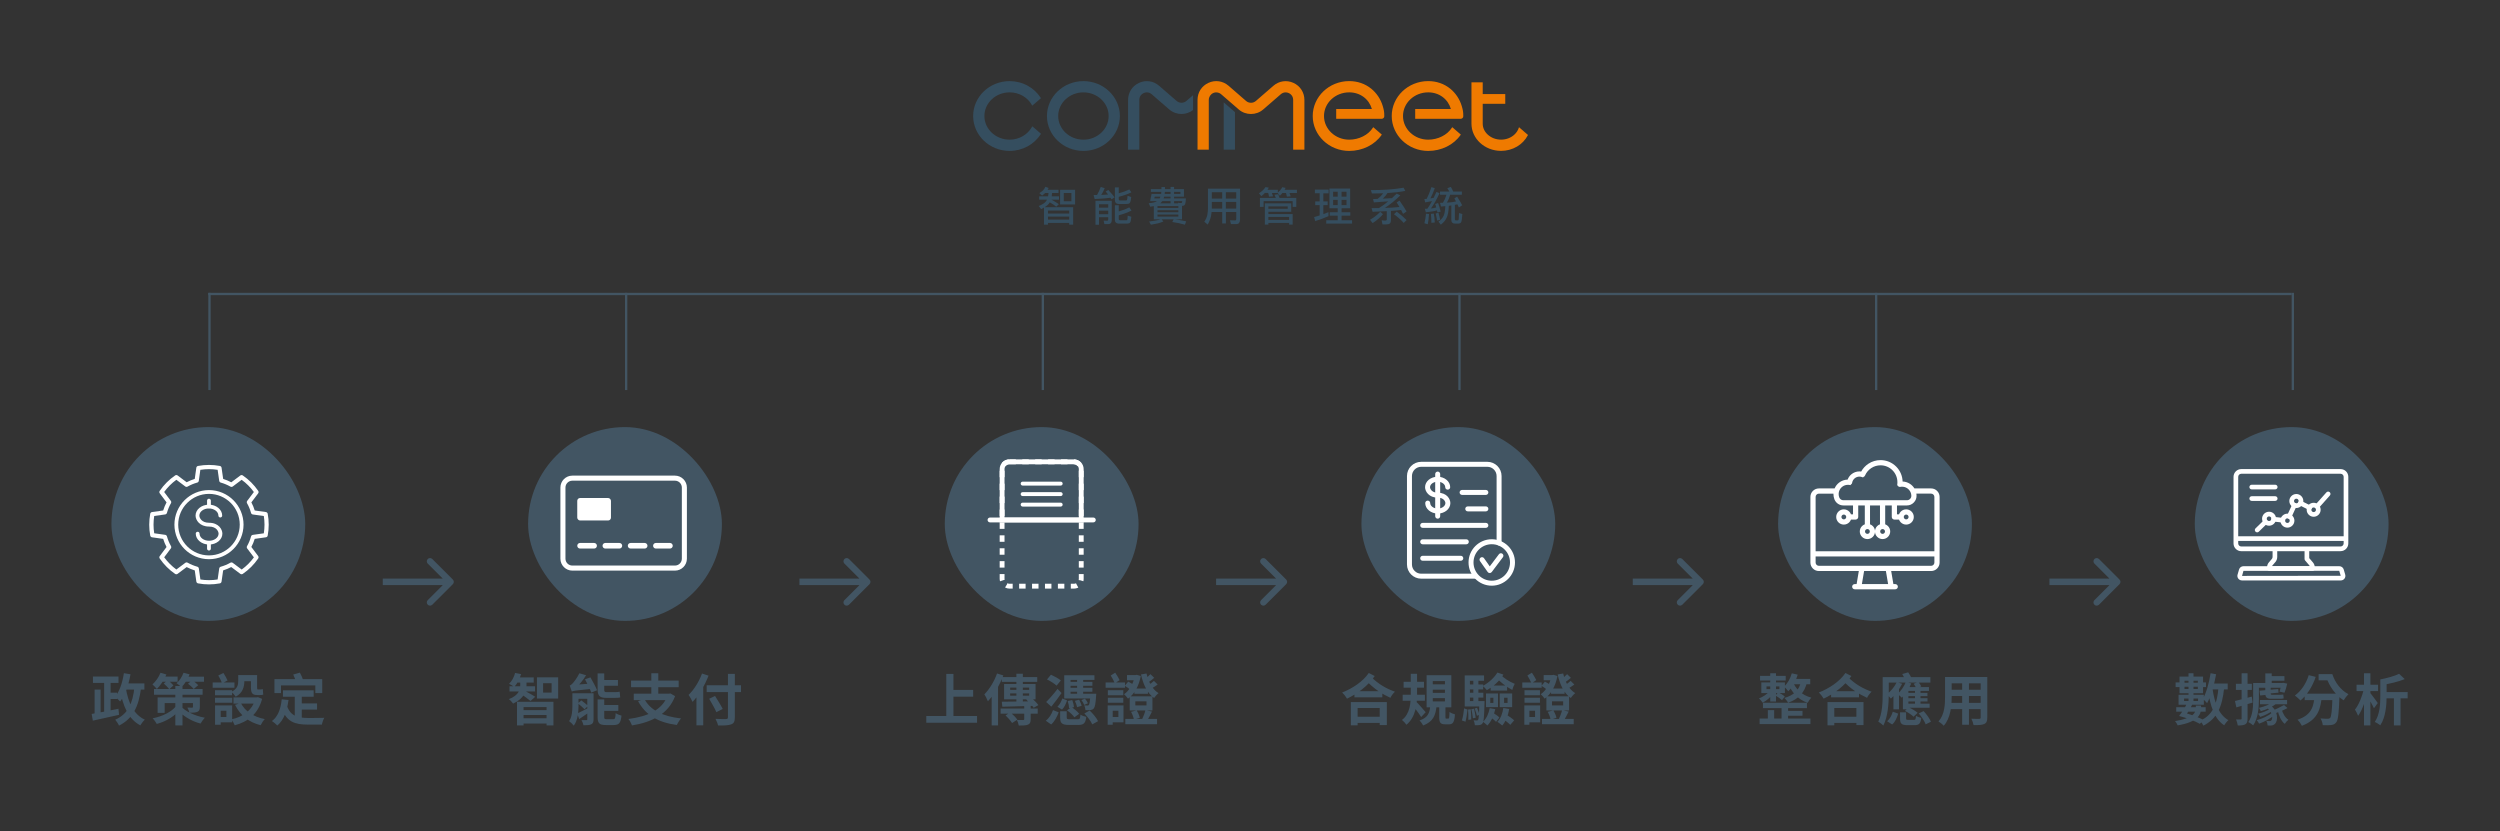 <svg xmlns="http://www.w3.org/2000/svg" width="1080" height="359" viewBox="0 0 1080 359" fill="none"><rect x="0" y="0" width="1080" height="359" fill="#333333" stroke="none"/><g clip-path="url(#clip0_301_29653)"><path d="M468.036 35.045C459.35 35.045 452.283 41.807 452.283 50.12C452.283 58.434 459.35 65.196 468.036 65.196C476.722 65.196 483.788 58.434 483.788 50.12C483.788 41.807 476.722 35.045 468.036 35.045ZM468.036 60.343C462.027 60.343 457.14 55.76 457.14 50.124C457.14 44.488 462.027 39.906 468.036 39.906C474.044 39.906 478.931 44.488 478.931 50.124C478.931 55.76 474.044 60.343 468.036 60.343Z" fill="#354E5F"></path><path d="M592.396 38.335C589.749 36.175 586.448 35.034 582.85 35.034C574.164 35.034 567.098 41.799 567.098 50.117C567.098 58.434 574.164 65.2 582.85 65.2C585.653 65.2 588.421 64.564 590.863 63.363C593.301 62.161 595.362 60.419 596.826 58.324L596.952 58.145L593.232 54.931L593.084 55.167C591.103 58.305 587.086 60.335 582.85 60.335C576.849 60.335 571.966 55.753 571.966 50.117C571.966 44.48 576.849 39.898 582.85 39.898C585.193 39.898 587.364 40.598 589.125 41.925C590.829 43.206 592.049 44.998 592.658 47.101H577.237V51.315H596.921C597.514 51.315 598.001 50.832 598.009 50.238C598.028 48.306 597.842 47.481 597.332 45.77C596.476 42.872 594.723 40.233 592.399 38.335H592.396Z" fill="#EF7A00"></path><path d="M626.524 38.335C623.877 36.175 620.576 35.034 616.978 35.034C608.292 35.034 601.226 41.799 601.226 50.117C601.226 58.434 608.292 65.2 616.978 65.2C619.781 65.2 622.55 64.564 624.991 63.363C627.429 62.161 629.49 60.419 630.955 58.324L631.08 58.145L627.361 54.931L627.212 55.167C625.231 58.305 621.215 60.335 616.978 60.335C610.977 60.335 606.094 55.753 606.094 50.117C606.094 44.48 610.977 39.898 616.978 39.898C619.321 39.898 621.493 40.598 623.253 41.925C624.957 43.206 626.178 44.998 626.786 47.101H611.365V51.315H631.05C631.643 51.315 632.13 50.832 632.137 50.238C632.156 48.31 631.97 47.481 631.46 45.77C630.605 42.872 628.851 40.233 626.528 38.335H626.524Z" fill="#EF7A00"></path><path d="M558.776 35.806C555.859 34.471 552.539 34.95 550.117 37.049L542.537 43.617C541.332 44.663 539.51 44.663 538.304 43.617L530.729 37.042C528.291 34.931 524.971 34.452 522.058 35.79C519.099 37.152 517.334 39.909 517.334 43.164V64.659H522.191V43.164C522.191 41.91 522.933 40.746 524.077 40.206C525.192 39.681 526.553 39.883 527.542 40.712L535.121 47.283C536.631 48.592 538.525 49.246 540.419 49.246C542.313 49.246 544.207 48.592 545.717 47.283L553.296 40.715C554.281 39.864 555.574 39.677 556.757 40.217C557.94 40.757 558.647 41.856 558.647 43.157V64.652H563.504V43.157C563.504 39.951 561.689 37.129 558.773 35.798L558.776 35.806Z" fill="#EF7A00"></path><path d="M656.203 54.939L656.093 55.285C655.739 56.372 655.07 57.384 654.15 58.209C652.636 59.575 650.613 60.324 648.46 60.324C646.308 60.324 644.284 59.575 642.771 58.209C641.326 56.909 640.531 55.212 640.531 53.433V44.834H650.27V40.632H640.531V35.574H635.674V53.429C635.674 59.905 641.409 65.176 648.456 65.176C650.913 65.176 653.301 64.53 655.363 63.313C657.371 62.123 658.976 60.449 660.002 58.472L660.09 58.304L656.199 54.942L656.203 54.939Z" fill="#EF7A00"></path><path d="M445.818 54.81C443.928 58.217 440.224 60.336 436.154 60.336C430.146 60.336 425.259 55.753 425.259 50.117C425.259 44.48 430.146 39.898 436.154 39.898C440.208 39.898 443.905 42.001 445.803 45.389L445.94 45.641L449.693 42.412L449.579 42.237C448.191 40.08 446.248 38.278 443.951 37.023C441.585 35.726 438.889 35.045 436.154 35.045C427.468 35.045 420.402 41.807 420.402 50.12C420.402 58.434 427.468 65.196 436.154 65.196C438.896 65.196 441.596 64.507 443.966 63.207C446.263 61.944 448.21 60.134 449.594 57.97L449.705 57.795L445.959 54.555L445.814 54.813L445.818 54.81Z" fill="#354E5F"></path><path d="M515.403 41.126L512.535 43.609C511.33 44.655 509.508 44.655 508.299 43.609L500.719 37.042C498.297 34.942 494.977 34.467 492.06 35.798C489.143 37.129 487.329 39.951 487.329 43.157V64.652H492.185V43.157C492.185 41.856 492.892 40.757 494.075 40.213C495.258 39.673 496.551 39.86 497.536 40.712L505.115 47.279C506.625 48.588 508.519 49.242 510.413 49.242C512.178 49.242 513.946 48.671 515.399 47.534V41.122L515.403 41.126Z" fill="#354E5F"></path><path d="M528.648 44.222V64.656H533.505V48.432L528.648 44.222Z" fill="#354E5F"></path><path d="M453.009 81.229C452.85 81.511 452.709 81.777 452.568 81.986H457.28V83.363H454.492C454.458 83.891 454.405 84.386 454.333 84.808H457.489V86.253H454.207C455.443 86.923 456.519 87.558 457.417 88.193L456.306 89.288C455.599 88.706 454.667 88.071 453.5 87.402L453.481 87.436C453.093 88.159 452.351 88.847 451.294 89.501H463.608V97.069H461.897V96.312H452.724V97.069H450.994V89.676C450.606 89.904 450.199 90.117 449.758 90.33L448.735 89.007C450.286 88.371 451.328 87.702 451.876 86.98C452.051 86.767 452.195 86.519 452.317 86.257H448.929V84.812H452.773C452.861 84.371 452.933 83.895 452.967 83.367H451.537C451.184 83.72 450.743 84.089 450.18 84.477L448.997 83.435C449.666 83.013 450.214 82.606 450.636 82.184C451.005 81.777 451.344 81.283 451.625 80.686L453.002 81.233L453.009 81.229ZM461.901 92.254V90.95H452.728V92.254H461.901ZM461.901 94.867V93.563H452.728V94.867H461.901ZM464.441 81.99V88.322H457.968V81.99H464.441ZM462.855 83.367H459.554V86.949H462.855V83.367Z" fill="#354E5F"></path><path d="M477.236 81.298C476.775 82.409 476.266 83.378 475.737 84.207C476.886 84.173 477.871 84.12 478.719 84.032C478.384 83.61 478.031 83.184 477.662 82.743L478.757 82.055C479.921 83.291 480.837 84.348 481.51 85.23L480.206 86.113C480.065 85.885 479.905 85.653 479.746 85.424C478.194 85.671 475.901 85.847 472.9 85.987L472.425 84.257C472.953 84.257 473.448 84.257 473.923 84.238C474.524 83.18 475.072 82.017 475.528 80.747L477.239 81.294L477.236 81.298ZM480.27 95.149C480.27 95.696 480.13 96.118 479.848 96.419C479.601 96.666 479.266 96.807 478.825 96.807H477.095L476.76 95.29L478.278 95.362C478.593 95.328 478.753 95.133 478.753 94.746V93.844H474.767V97.073H473.25V86.752H480.27V95.149ZM478.753 89.699V88.254H474.767V89.699H478.753ZM478.753 92.54V91.022H474.767V92.54H478.753ZM483.305 80.948V83.508C485.104 83.013 486.622 82.466 487.858 81.85L488.755 83.085C487.169 83.861 485.351 84.515 483.305 85.025V86.048C483.305 86.436 483.499 86.611 483.921 86.611H486.34C486.553 86.611 486.728 86.558 486.835 86.417C486.956 86.295 487.048 85.694 487.101 84.599L488.687 85.094C488.546 86.577 488.318 87.459 488.017 87.721C487.736 88.003 487.261 88.128 486.553 88.128H483.305C482.792 88.128 482.389 87.988 482.104 87.706C481.788 87.425 481.643 87.037 481.643 86.542V80.948H483.302H483.305ZM483.305 88.676V91.338C485.104 90.825 486.622 90.243 487.858 89.573L488.808 90.95C487.222 91.76 485.386 92.449 483.305 93.015V94.601C483.305 94.97 483.499 95.149 483.921 95.149H486.675C486.816 95.149 486.922 95.096 486.99 94.955C487.063 94.833 487.131 94.232 487.165 93.156L488.751 93.631C488.611 95.096 488.417 95.944 488.15 96.206C487.922 96.453 487.496 96.594 486.88 96.594H483.298C482.784 96.594 482.381 96.453 482.096 96.187C481.78 95.906 481.636 95.533 481.636 95.076V88.672H483.294L483.305 88.676Z" fill="#354E5F"></path><path d="M501.746 81.705V80.823H503.263V81.705H505.678V80.751H507.195V81.705H511.466V84.953H507.195V85.71H512.295C512.261 87.455 512.014 88.444 511.588 88.691C511.447 88.817 511.128 88.904 510.637 88.957V94.746H507.583C509.135 94.959 510.759 95.24 512.436 95.628L511.869 97.073C510.139 96.545 508.325 96.157 506.435 95.909L507.017 94.746H501.848L502.571 95.7C501.689 96.054 500.894 96.316 500.224 96.495C499.414 96.689 498.407 96.883 497.19 97.077L496.433 95.7C497.615 95.56 498.654 95.4 499.536 95.225C500.205 95.103 500.825 94.944 501.354 94.749H498.445V89.034C497.95 89.155 497.456 89.246 496.927 89.3L496.239 87.782C497.825 87.695 499.045 87.394 499.874 86.881H496.859L497.475 83.793H501.601C501.635 83.511 501.673 83.211 501.708 82.892H497.19V81.709H501.742L501.746 81.705ZM501.323 84.953H498.836L498.661 85.71H501.008C501.129 85.481 501.236 85.234 501.323 84.953ZM509.051 89.84V89.011H500.034V89.84H509.051ZM509.051 91.711V90.81H500.034V91.711H509.051ZM509.051 92.665H500.034V93.567H509.051V92.665ZM505.682 87.851V86.881H502.099C502.046 86.953 502.012 87.022 501.978 87.056C501.749 87.375 501.483 87.638 501.183 87.851H505.682ZM505.682 84.957H502.913C502.841 85.238 502.753 85.504 502.685 85.713H505.686V84.957H505.682ZM503.141 83.793H505.682V82.892H503.229C503.195 83.211 503.176 83.508 503.141 83.793ZM507.199 83.793H509.953V82.892H507.199V83.793ZM508.983 87.851L508.93 87.569C509.352 87.676 509.724 87.71 510.025 87.71C510.238 87.71 510.394 87.691 510.519 87.623C510.626 87.588 510.679 87.341 510.713 86.881H507.203V87.851H508.987H508.983Z" fill="#354E5F"></path><path d="M535.692 81.511V94.936C535.692 95.517 535.551 95.978 535.304 96.293C535.057 96.628 534.635 96.807 534.053 96.807H531.779L531.357 95.148L533.562 95.221C533.882 95.221 534.057 95.046 534.057 94.673V91.57H529.577V96.529H527.991V91.57H523.42C523.347 92.171 523.26 92.787 523.153 93.388C522.872 94.624 522.397 95.822 521.723 97.023L520.259 95.772C520.894 94.856 521.317 93.901 521.564 92.878C521.739 91.836 521.845 90.866 521.845 89.984V81.514H535.696L535.692 81.511ZM527.983 85.782V83.028H523.503V85.782H527.983ZM527.983 90.121V87.227H523.503V90.121H527.983ZM529.569 85.782H534.049V83.028H529.569V85.782ZM529.569 90.121H534.049V87.227H529.569V90.121Z" fill="#354E5F"></path><path d="M548.151 81.089C547.938 81.423 547.729 81.724 547.535 81.99H552.015V83.173C552.863 82.484 553.498 81.728 553.939 80.879L555.384 81.161C555.224 81.461 555.065 81.743 554.924 81.99H560.271V83.367H557.061C557.255 83.827 557.43 84.321 557.59 84.812L555.932 84.953C555.825 84.371 555.704 83.842 555.563 83.363H553.992C553.639 83.823 553.27 84.226 552.897 84.546L551.927 83.363H549.455C549.63 83.823 549.79 84.317 549.95 84.808L548.219 84.949C548.113 84.367 547.991 83.838 547.884 83.359H546.42C545.926 83.907 545.416 84.363 544.903 84.736L543.88 83.5C545.116 82.69 546.067 81.807 546.702 80.819L548.147 81.085L548.151 81.089ZM552.771 85.5H560.005V89.364H558.419V86.877H545.876V89.364H544.287V85.5H551.167C550.973 85.006 550.779 84.549 550.566 84.124L552.205 83.91C552.399 84.386 552.593 84.915 552.771 85.496V85.5ZM557.799 91.498H547.938V92.467H558.419V97.02H556.902V96.312H547.938V97.02H546.42V87.847H557.799V91.498ZM556.282 90.193V89.151H547.938V90.193H556.282ZM556.898 95.008V93.703H547.934V95.008H556.898Z" fill="#354E5F"></path><path d="M573.961 81.918V83.508H571.687V87.018H573.558V88.608H571.687V92.525C572.463 92.243 573.186 91.962 573.893 91.642V93.373C572.216 94.149 570.311 94.856 568.177 95.506L567.702 93.776C568.55 93.563 569.341 93.316 570.101 93.069V88.604H568.177V87.014H570.101V83.504H568.036V81.914H573.965L573.961 81.918ZM583.275 81.443V89.981H579.552V91.711H583.328V93.156H579.552V95.149H584.085V96.594H572.935V95.149H577.89V93.156H574.448V91.711H577.89V89.981H574.308V81.443H583.268H583.275ZM577.894 84.953V82.819H575.901V84.953H577.894ZM577.894 86.329H575.901V88.604H577.894V86.329ZM579.552 84.953H581.685V82.819H579.552V84.953ZM581.685 86.329H579.552V88.604H581.685V86.329Z" fill="#354E5F"></path><path d="M597.445 92.536C596.247 93.966 594.745 95.251 592.965 96.381L591.855 94.936C593.494 94.019 594.958 92.871 596.266 91.494L597.449 92.536H597.445ZM607.094 82.462C604.941 82.903 602.366 83.218 599.385 83.397C598.925 84.173 598.255 84.968 597.373 85.816C598.715 85.763 600.02 85.694 601.324 85.603C602.013 84.987 602.701 84.333 603.37 83.644L604.941 84.401C602.682 86.588 600.461 88.406 598.27 89.817C600.758 89.744 602.857 89.623 604.568 89.429C604.18 88.775 603.792 88.105 603.367 87.436L604.603 86.679C605.892 88.497 606.896 90.049 607.637 91.353L606.12 92.395C605.873 91.867 605.591 91.3 605.272 90.703C604.055 90.862 602.591 91.003 600.879 91.11V95.148C600.879 95.803 600.72 96.259 600.404 96.525C600.123 96.807 599.594 96.947 598.814 96.947H597.228L596.875 95.148C597.457 95.255 597.932 95.289 598.32 95.289C598.814 95.289 599.077 95.148 599.077 94.867V91.216C597.259 91.323 595.213 91.429 592.954 91.498L592.532 89.908C593.642 89.908 594.703 89.908 595.707 89.889C597.084 89.041 598.407 88.071 599.712 86.98C597.841 87.139 595.76 87.299 593.501 87.44L593.167 85.995C593.836 85.975 594.49 85.96 595.144 85.922C596.095 85.181 596.89 84.371 597.51 83.488C595.973 83.561 594.369 83.576 592.676 83.576L592.201 82.131C597.742 82.131 602.45 81.796 606.333 81.089L607.09 82.465L607.094 82.462ZM607.641 95.076L606.405 96.312C605.416 95.148 604.005 93.894 602.188 92.536L603.37 91.425C605.048 92.661 606.474 93.878 607.641 95.076Z" fill="#354E5F"></path><path d="M619.818 81.298C619.252 82.956 618.617 84.44 617.913 85.71C618.407 85.638 618.883 85.569 619.358 85.463C619.727 84.687 620.115 83.858 620.503 82.956L621.88 83.432C620.663 86.132 619.427 88.338 618.156 90.064C619.058 89.958 619.834 89.817 620.469 89.604C620.328 89.11 620.168 88.615 620.009 88.121L621.26 87.699C621.667 88.794 622.036 90.026 622.355 91.422L620.978 91.776C620.906 91.475 620.857 91.175 620.784 90.874C619.636 91.228 618.031 91.49 615.951 91.703L615.529 90.186C615.916 90.186 616.285 90.186 616.624 90.167C617.278 89.25 617.947 88.155 618.636 86.885C617.719 87.06 616.73 87.254 615.673 87.433L615.338 85.987C615.654 85.968 615.992 85.934 616.327 85.9C617.103 84.382 617.791 82.69 618.373 80.819L619.818 81.294V81.298ZM617.331 92.464C617.225 94.21 617.05 95.674 616.784 96.876L615.338 96.453C615.673 95.164 615.901 93.787 616.027 92.327L617.331 92.468V92.464ZM619.818 96.115L618.373 96.256C618.339 94.597 618.267 93.308 618.16 92.392L619.396 92.251C619.609 93.202 619.75 94.491 619.818 96.115ZM622.146 94.932L620.841 95.286C620.666 94.244 620.472 93.24 620.225 92.251L621.408 91.897C621.674 92.799 621.921 93.803 622.15 94.932H622.146ZM627.774 82.74H631.532V84.116H626.47C626.15 85.314 625.675 86.463 625.04 87.539C626.592 87.467 627.915 87.292 628.991 87.026C628.778 86.603 628.531 86.162 628.284 85.702L629.467 84.945C630.402 86.391 631.144 87.626 631.672 88.669L630.227 89.638C630.033 89.197 629.82 88.737 629.611 88.262C629.258 88.349 628.889 88.421 628.501 88.49V94.734C628.501 95.054 628.676 95.21 629.048 95.21H629.737C629.896 95.21 630.018 95.122 630.106 94.909C630.178 94.696 630.246 93.746 630.281 92.034L631.726 92.456C631.619 94.502 631.425 95.685 631.178 96.039C630.95 96.393 630.543 96.587 629.942 96.587H628.497C628.022 96.587 627.649 96.465 627.386 96.218C627.105 95.936 626.98 95.564 626.98 95.141V88.756C626.626 88.809 626.272 88.862 625.903 88.897C625.797 91.103 625.515 92.742 625.074 93.803C624.546 95.054 623.663 96.13 622.427 97.066L621.404 95.761C622.5 94.985 623.241 94.137 623.663 93.187C624.051 92.377 624.279 91 624.386 89.06C623.785 89.132 623.15 89.182 622.5 89.22L622.093 87.63C622.515 87.63 622.941 87.63 623.344 87.611C624.013 86.501 624.527 85.337 624.88 84.116H622.093V82.74H626.116C625.869 82.279 625.588 81.804 625.253 81.294L626.77 80.747C627.124 81.31 627.459 81.983 627.774 82.74Z" fill="#354E5F"></path></g><line x1="990" y1="127.004" x2="90" y2="127.004" stroke="#425563"></line><line x1="90.5" y1="126.504" x2="90.5" y2="168.504" stroke="#425563"></line><line x1="270.5" y1="126.504" x2="270.5" y2="168.504" stroke="#425563"></line><line x1="450.5" y1="126.504" x2="450.5" y2="168.504" stroke="#425563"></line><line x1="630.5" y1="126.504" x2="630.5" y2="168.504" stroke="#425563"></line><line x1="810.5" y1="126.504" x2="810.5" y2="168.504" stroke="#425563"></line><line x1="990.5" y1="126.504" x2="990.5" y2="168.504" stroke="#425563"></line><rect x="48.14" y="184.504" width="83.721" height="83.721" rx="41.861" fill="#425563"></rect><g clip-path="url(#clip1_301_29653)"><path d="M90.279 241.574C82.048 241.574 75.349 234.874 75.349 226.643C75.349 218.413 82.048 211.713 90.279 211.713C98.51 211.713 105.209 218.413 105.209 226.643C105.209 234.874 98.51 241.574 90.279 241.574ZM90.279 213.354C82.951 213.354 76.989 219.315 76.989 226.643C76.989 233.972 82.951 239.933 90.279 239.933C97.607 239.933 103.569 233.972 103.569 226.643C103.569 219.315 97.607 213.354 90.279 213.354Z" fill="white"></path><path d="M90.315 235.248C87.143 235.248 84.564 233.133 84.564 230.535C84.564 230.08 84.928 229.715 85.384 229.715C85.84 229.715 86.204 230.08 86.204 230.535C86.204 232.231 88.046 233.607 90.315 233.607C92.585 233.607 94.426 232.231 94.426 230.535C94.426 229.742 93.66 227.473 90.279 227.473C86.277 227.473 84.482 224.702 84.482 222.733C84.482 220.126 87.061 218.011 90.233 218.011C93.405 218.011 95.985 220.126 95.985 222.733C95.985 223.189 95.62 223.553 95.165 223.553C94.709 223.553 94.344 223.189 94.344 222.733C94.344 221.038 92.494 219.652 90.233 219.652C87.973 219.652 86.122 221.038 86.122 222.733C86.122 223.745 87.143 225.832 90.279 225.832C94.49 225.832 96.067 228.712 96.067 230.535C96.067 233.133 93.487 235.248 90.315 235.248Z" fill="white"></path><path d="M90.27 219.552C89.814 219.552 89.45 219.187 89.45 218.732V216.271C89.45 215.815 89.814 215.45 90.27 215.45C90.726 215.45 91.09 215.815 91.09 216.271V218.732C91.09 219.187 90.726 219.552 90.27 219.552Z" fill="white"></path><path d="M90.27 237.827C89.814 237.827 89.45 237.463 89.45 237.007V234.546C89.45 234.09 89.814 233.726 90.27 233.726C90.726 233.726 91.09 234.09 91.09 234.546V237.007C91.09 237.463 90.726 237.827 90.27 237.827Z" fill="white"></path><path d="M90.289 252.458C88.704 252.458 87.118 252.316 85.563 252.021C85.177 251.95 84.882 251.635 84.822 251.249L84.141 246.421C82.921 246.045 81.752 245.557 80.634 244.978L76.712 247.905C76.396 248.139 75.97 248.149 75.644 247.925C73.043 246.137 70.807 243.901 68.998 241.279C68.774 240.954 68.784 240.527 69.018 240.212L71.945 236.309C71.356 235.201 70.868 234.022 70.492 232.793L65.674 232.112C65.288 232.061 64.973 231.756 64.902 231.38C64.607 229.845 64.465 228.25 64.465 226.664C64.465 225.079 64.618 223.473 64.902 221.939C64.973 221.552 65.288 221.258 65.674 221.207L70.492 220.526C70.878 219.296 71.366 218.117 71.945 217.02L69.018 213.117C68.784 212.802 68.774 212.375 68.998 212.05C70.807 209.418 73.053 207.172 75.665 205.383C75.99 205.16 76.417 205.17 76.732 205.403L80.634 208.33C81.742 207.741 82.921 207.263 84.13 206.887L84.811 202.06C84.862 201.674 85.167 201.359 85.553 201.287C88.643 200.708 91.905 200.708 94.984 201.287C95.371 201.359 95.665 201.674 95.716 202.06L96.407 206.897C97.627 207.273 98.806 207.761 99.914 208.351L103.816 205.414C104.131 205.18 104.558 205.17 104.883 205.393C107.495 207.182 109.741 209.418 111.55 212.06C111.774 212.385 111.764 212.812 111.53 213.127L108.593 217.03C109.192 218.148 109.67 219.327 110.036 220.526L114.873 221.207C115.26 221.258 115.575 221.563 115.646 221.939C115.941 223.473 116.083 225.069 116.083 226.664C116.083 228.26 115.93 229.835 115.646 231.38C115.575 231.766 115.26 232.061 114.873 232.112L110.036 232.793C109.67 234.002 109.182 235.171 108.583 236.289L111.52 240.202C111.753 240.517 111.764 240.943 111.54 241.269C109.741 243.891 107.505 246.127 104.883 247.915C104.558 248.139 104.131 248.129 103.816 247.895L99.893 244.958C98.796 245.547 97.627 246.035 96.397 246.411L95.706 251.249C95.655 251.635 95.35 251.95 94.974 252.021C93.43 252.316 91.854 252.458 90.269 252.458H90.289ZM86.549 250.334C89.009 250.72 91.56 250.73 94.019 250.334L94.7 245.578C94.751 245.222 95.015 244.927 95.361 244.826C96.844 244.409 98.257 243.83 99.537 243.088C99.853 242.905 100.249 242.925 100.544 243.149L104.416 246.045C106.438 244.572 108.207 242.803 109.68 240.781L106.784 236.929C106.57 236.634 106.54 236.248 106.723 235.923C107.475 234.602 108.064 233.189 108.45 231.736C108.542 231.38 108.847 231.126 109.203 231.065L113.969 230.394C114.162 229.165 114.264 227.914 114.264 226.664C114.264 225.414 114.162 224.144 113.969 222.924L109.203 222.254C108.837 222.203 108.542 221.939 108.45 221.583C108.054 220.13 107.475 218.717 106.723 217.396C106.54 217.081 106.57 216.684 106.784 216.39L109.67 212.548C108.186 210.505 106.418 208.737 104.395 207.273L100.554 210.16C100.259 210.383 99.863 210.404 99.548 210.221C98.247 209.479 96.834 208.889 95.361 208.473C95.015 208.371 94.751 208.076 94.7 207.721L94.019 202.964C91.57 202.568 89.009 202.578 86.549 202.964L85.879 207.721C85.828 208.076 85.563 208.381 85.218 208.473C83.734 208.879 82.332 209.469 81.031 210.211C80.716 210.394 80.319 210.363 80.035 210.15L76.193 207.263C74.171 208.727 72.402 210.505 70.919 212.538L73.795 216.38C74.018 216.674 74.039 217.071 73.856 217.386C73.114 218.666 72.534 220.079 72.118 221.573C72.016 221.918 71.722 222.183 71.366 222.233L66.62 222.904C66.427 224.134 66.325 225.384 66.325 226.644C66.325 227.904 66.427 229.154 66.62 230.374L71.366 231.045C71.722 231.095 72.016 231.36 72.118 231.705C72.534 233.199 73.124 234.612 73.866 235.903C74.049 236.218 74.018 236.614 73.805 236.909L70.929 240.75C72.412 242.783 74.181 244.551 76.193 246.025L80.055 243.139C80.35 242.925 80.736 242.895 81.051 243.078C82.352 243.82 83.765 244.399 85.238 244.816C85.594 244.917 85.848 245.212 85.899 245.568L86.57 250.324L86.549 250.334Z" fill="white"></path></g><path d="M40.152 292.265H51.192V295.025H40.152V292.265ZM46.248 299.225H50.544V301.961H46.248V299.225ZM45 293.753H47.784V308.825H45V293.753ZM40.872 297.905H43.464V309.281H40.872V297.905ZM39.6 308.417C42.504 307.961 47.016 307.049 51.168 306.185L51.432 308.801C47.472 309.713 43.2 310.649 40.104 311.321L39.6 308.417ZM52.92 295.241H62.376V297.905H52.92V295.241ZM53.52 290.825L56.376 291.281C55.56 295.937 54.072 300.281 51.888 303.041C51.432 302.489 50.304 301.481 49.656 301.025C51.672 298.697 52.896 294.881 53.52 290.825ZM58.08 296.849L60.96 297.113C59.904 305.297 57.432 310.433 51.408 313.457C51.144 312.785 50.304 311.513 49.776 310.913C55.224 308.489 57.336 303.977 58.08 296.849ZM54.36 297.329C55.416 303.521 57.744 308.681 62.568 310.889C61.92 311.465 61.056 312.593 60.624 313.361C55.392 310.577 53.112 305.057 51.792 297.761L54.36 297.329ZM66.528 297.641H87.528V300.113H66.528V297.641ZM75.744 296.345H78.84V313.385H75.744V296.345ZM68.088 301.289H84.864V303.713H71.136V307.961H68.088V301.289ZM83.352 301.289H86.328V305.393C86.328 306.593 86.088 307.169 85.224 307.529C84.36 307.889 83.256 307.889 81.864 307.889C81.696 307.169 81.24 306.281 80.928 305.681C81.72 305.729 82.704 305.729 82.968 305.705C83.256 305.705 83.352 305.633 83.352 305.393V301.289ZM76.056 305.057L78.216 305.873C75.912 309.185 72.048 311.585 67.728 312.737C67.344 312.017 66.552 310.913 65.928 310.313C70.152 309.497 74.064 307.553 76.056 305.057ZM78.12 305.081C79.872 307.121 83.88 309.233 88.464 310.049C87.888 310.673 87.048 311.825 86.64 312.569C82.176 311.465 78.384 308.753 76.584 306.425L78.12 305.081ZM69.192 292.289H76.728V294.497H69.192V292.289ZM79.128 292.313H88.128V294.497H79.128V292.313ZM69.336 290.633L71.88 291.377C70.92 293.705 69.312 296.105 67.776 297.641C67.368 297.137 66.408 296.129 65.856 295.673C67.248 294.425 68.592 292.529 69.336 290.633ZM79.272 290.633L81.888 291.305C81.12 293.417 79.776 295.529 78.408 296.849C77.928 296.369 76.872 295.529 76.272 295.145C77.568 294.041 78.672 292.337 79.272 290.633ZM70.752 295.289L72.456 293.801C73.32 294.449 74.4 295.433 74.928 296.105L73.128 297.761C72.648 297.065 71.592 296.033 70.752 295.289ZM81.216 295.361L83.064 293.825C83.928 294.449 85.056 295.361 85.632 295.985L83.688 297.665C83.184 296.993 82.08 296.033 81.216 295.361ZM92.88 298.169H100.272V300.353H92.88V298.169ZM92.88 301.433H100.32V303.593H92.88V301.433ZM91.872 294.833H101.28V297.113H91.872V294.833ZM94.176 304.745H100.296V312.041H94.176V309.737H97.8V307.049H94.176V304.745ZM92.904 304.745H95.352V313.073H92.904V304.745ZM94.296 291.809L96.528 290.729C97.176 291.737 97.92 293.057 98.304 293.945L95.976 295.217C95.64 294.305 94.896 292.841 94.296 291.809ZM103.44 291.617H109.848V294.281H103.44V291.617ZM100.872 301.265H111.432V303.953H100.872V301.265ZM110.424 301.265H110.952L111.432 301.169L113.232 301.913C111.48 308.465 107.16 311.753 101.4 313.337C101.112 312.593 100.488 311.393 99.984 310.769C105.12 309.665 109.08 306.689 110.424 301.697V301.265ZM104.016 303.665C105.792 307.193 109.44 309.689 114.384 310.649C113.76 311.273 112.968 312.497 112.608 313.289C107.376 311.993 103.8 309.017 101.544 304.505L104.016 303.665ZM102.912 291.617H105.552V294.305C105.552 296.657 104.88 299.345 101.832 300.977C101.496 300.401 100.488 299.273 99.984 298.865C102.624 297.569 102.912 295.817 102.912 294.209V291.617ZM108.408 291.617H111.072V296.873C111.072 297.569 111.096 297.857 111.384 297.857C111.6 297.857 112.152 297.857 112.368 297.857C112.68 297.857 113.232 297.785 113.544 297.689C113.568 298.409 113.616 299.417 113.736 300.065C113.4 300.233 112.872 300.257 112.368 300.257C112.056 300.257 111.456 300.257 111.12 300.257C108.864 300.257 108.408 299.249 108.408 296.849V291.617ZM122.232 298.217H135.504V300.977H122.232V298.217ZM128.856 303.857H136.968V306.545H128.856V303.857ZM127.344 299.681H130.368V311.273L127.344 310.913V299.681ZM121.704 302.105L124.632 302.393C124.008 307.289 122.568 311.057 119.808 313.433C119.352 312.905 118.152 311.921 117.48 311.489C120.096 309.569 121.296 306.233 121.704 302.105ZM124.032 305.057C125.568 309.473 128.928 310.145 133.2 310.169C134.472 310.169 138.48 310.169 140.088 310.097C139.68 310.793 139.2 312.161 139.056 313.025H133.032C127.488 313.025 123.744 311.921 121.68 305.849L124.032 305.057ZM118.56 293.393H139.2V299.417H136.224V296.105H121.392V299.417H118.56V293.393ZM126.672 291.401L129.552 290.585C130.128 291.617 130.728 292.961 130.968 293.873L127.92 294.785C127.728 293.921 127.224 292.481 126.672 291.401Z" fill="#425563"></path><path d="M195.638 252.351C196.183 251.806 196.183 250.923 195.638 250.378L186.758 241.498C186.213 240.953 185.33 240.953 184.785 241.498C184.24 242.043 184.24 242.926 184.785 243.471L192.678 251.364L184.785 259.258C184.24 259.802 184.24 260.686 184.785 261.231C185.33 261.776 186.213 261.776 186.758 261.231L195.638 252.351ZM165.349 252.76H194.651V249.969H165.349V252.76Z" fill="#425563"></path><rect x="228.14" y="184.504" width="83.721" height="83.721" rx="41.861" fill="#425563"></rect><g clip-path="url(#clip2_301_29653)"><path d="M291.586 246.506H247.25C244.411 246.506 242.093 244.189 242.093 241.35V210.628C242.093 207.788 244.399 205.471 247.25 205.471H291.586C294.425 205.471 296.742 207.788 296.742 210.628V241.35C296.742 244.189 294.437 246.506 291.586 246.506ZM247.25 207.655C245.612 207.655 244.277 208.99 244.277 210.628V241.35C244.277 242.988 245.612 244.322 247.25 244.322H291.586C293.224 244.322 294.558 242.988 294.558 241.35V210.628C294.558 208.99 293.224 207.655 291.586 207.655H247.25Z" fill="white"></path><rect x="249.373" y="215.141" width="14.56" height="9.707" rx="1.213" fill="white"></rect><path d="M249.373 235.768C249.373 235.098 249.917 234.555 250.587 234.555H256.653C257.323 234.555 257.867 235.098 257.867 235.768V235.768C257.867 236.438 257.323 236.981 256.653 236.981H250.587C249.917 236.981 249.373 236.438 249.373 235.768V235.768Z" fill="white"></path><path d="M260.293 235.768C260.293 235.098 260.837 234.555 261.507 234.555H267.574C268.244 234.555 268.787 235.098 268.787 235.768V235.768C268.787 236.438 268.244 236.981 267.574 236.981H261.507C260.837 236.981 260.293 236.438 260.293 235.768V235.768Z" fill="white"></path><path d="M271.214 235.768C271.214 235.098 271.757 234.555 272.427 234.555H278.494C279.164 234.555 279.707 235.098 279.707 235.768V235.768C279.707 236.438 279.164 236.981 278.494 236.981H272.427C271.757 236.981 271.214 236.438 271.214 235.768V235.768Z" fill="white"></path><path d="M282.134 235.768C282.134 235.098 282.677 234.555 283.347 234.555H289.414C290.084 234.555 290.627 235.098 290.627 235.768V235.768C290.627 236.438 290.084 236.981 289.414 236.981H283.347C282.677 236.981 282.134 236.438 282.134 235.768V235.768Z" fill="white"></path></g><path d="M223.344 303.185H239.088V313.361H236.112V305.465H226.176V313.361H223.344V303.185ZM225.048 306.785H237.12V308.873H225.048V306.785ZM222.96 292.649H230.568V294.881H222.96V292.649ZM220.104 296.465H231.144V298.721H220.104V296.465ZM225.048 310.289H237.12V312.569H225.048V310.289ZM224.736 293.321H227.448V295.961C227.448 298.409 226.536 301.721 221.664 303.953C221.28 303.377 220.464 302.489 219.816 302.033C224.328 300.305 224.736 297.689 224.736 295.937V293.321ZM222.528 290.705L225.096 291.209C224.496 293.369 223.392 295.433 222.168 296.753C221.64 296.345 220.536 295.697 219.912 295.409C221.136 294.257 222.072 292.481 222.528 290.705ZM226.992 298.601C227.856 299.009 230.544 300.545 231.24 301.001L229.176 302.825C228.24 302.033 226.128 300.473 225.048 299.777L226.992 298.601ZM234.624 295.145V299.201H238.296V295.145H234.624ZM231.96 292.601H241.128V301.769H231.96V292.601ZM253.704 299.489H256.416V310.721C256.416 311.921 256.176 312.521 255.408 312.905C254.616 313.265 253.536 313.313 252.072 313.313C251.952 312.641 251.544 311.681 251.208 311.081C252.048 311.129 253.008 311.105 253.296 311.105C253.608 311.105 253.704 311.009 253.704 310.721V299.489ZM248.616 299.489H255.216V301.889H248.616V299.489ZM258.168 302.153H261.024V309.713C261.024 310.601 261.192 310.697 262.128 310.697C262.536 310.697 264.336 310.697 264.888 310.697C265.68 310.697 265.848 310.313 265.968 308.081C266.568 308.513 267.72 308.969 268.488 309.113C268.176 312.305 267.408 313.217 265.152 313.217C264.528 313.217 262.296 313.217 261.72 313.217C258.888 313.217 258.168 312.401 258.168 309.737V302.153ZM252.72 293.465L255.072 292.625C256.08 294.353 257.352 296.729 257.928 298.169L255.432 299.201C254.928 297.713 253.704 295.265 252.72 293.465ZM259.968 293.753H266.952V296.225H259.968V293.753ZM259.992 304.553H267.12V307.097H259.992V304.553ZM247.008 298.721C246.864 298.169 246.408 296.849 246.12 296.129C246.552 296.033 246.96 295.673 247.44 295.145C247.92 294.641 249.384 292.769 250.296 290.849L253.2 291.713C251.928 293.801 250.104 296.009 248.592 297.353V297.377C248.592 297.377 247.008 298.241 247.008 298.721ZM247.008 298.721L246.912 296.657L248.232 295.841L255.696 295.265C255.816 295.985 256.056 296.945 256.224 297.521C248.856 298.241 247.752 298.409 247.008 298.721ZM247.272 299.489H249.912V304.937C249.912 307.553 249.6 311.201 247.872 313.481C247.488 312.929 246.408 311.897 245.856 311.537C247.152 309.641 247.272 307.001 247.272 304.889V299.489ZM249.36 308.225C250.656 307.649 252.552 306.641 254.448 305.657L255 307.361C253.368 308.513 251.688 309.665 250.2 310.649L249.36 308.225ZM249.648 303.857L251.136 302.561C252.096 303.281 253.392 304.313 254.064 304.937L252.528 306.401C251.904 305.729 250.608 304.625 249.648 303.857ZM258.168 290.921H261.024V297.809C261.024 298.697 261.168 299.009 261.912 299.009C262.512 299.009 264.792 299.009 265.464 299.009C266.136 299.009 267.168 298.961 267.696 298.817C267.744 299.561 267.84 300.617 267.936 301.289C267.456 301.433 266.424 301.481 265.512 301.481C264.864 301.481 262.416 301.481 261.84 301.481C258.96 301.481 258.168 300.449 258.168 297.737V290.921ZM278.376 301.961C280.92 306.761 286.296 309.521 294.216 310.361C293.568 311.057 292.776 312.377 292.368 313.193C284.088 312.065 278.88 308.849 275.664 302.921L278.376 301.961ZM273.792 299.657H289.176V302.465H273.792V299.657ZM272.616 294.017H293.184V296.873H272.616V294.017ZM281.376 290.849H284.376V300.929H281.376V290.849ZM288.504 299.657H289.104L289.608 299.561L291.648 300.737C288.672 308.537 281.52 312.017 273.024 313.385C272.76 312.617 272.04 311.249 271.464 310.601C279.696 309.545 286.248 306.761 288.504 300.185V299.657ZM305.28 296.033H320.112V298.961H305.28V296.033ZM314.472 291.113H317.448V309.905C317.448 311.729 317.016 312.497 315.864 312.929C314.688 313.385 312.864 313.433 310.2 313.409C310.056 312.617 309.528 311.321 309.096 310.553C310.968 310.649 313.056 310.649 313.632 310.625C314.232 310.601 314.472 310.433 314.472 309.881V291.113ZM306.36 301.865L308.904 300.665C309.984 302.417 311.496 304.793 312.216 306.257L309.48 307.649C308.856 306.185 307.44 303.713 306.36 301.865ZM300.864 297.905L303.768 295.001L303.792 295.049V313.337H300.864V297.905ZM303.264 290.969L306.096 291.881C304.488 296.057 301.896 300.449 299.184 303.209C298.872 302.489 298.008 300.905 297.48 300.185C299.784 298.001 301.968 294.497 303.264 290.969Z" fill="#425563"></path><path d="M375.638 252.351C376.183 251.806 376.183 250.923 375.638 250.378L366.758 241.498C366.213 240.953 365.33 240.953 364.785 241.498C364.24 242.043 364.24 242.926 364.785 243.471L372.678 251.364L364.785 259.258C364.24 259.802 364.24 260.686 364.785 261.231C365.33 261.776 366.213 261.776 366.758 261.231L375.638 252.351ZM345.349 252.76H374.651V249.969H345.349V252.76Z" fill="#425563"></path><rect x="408.14" y="184.504" width="83.721" height="83.721" rx="41.861" fill="#425563"></rect><g clip-path="url(#clip3_301_29653)"><path d="M436.046 199.504H463.953C465.687 199.504 467.093 200.909 467.093 202.643V224.62H432.907V202.643C432.907 200.909 434.312 199.504 436.046 199.504Z" stroke="white" stroke-width="2.093"></path><rect x="432.907" y="199.504" width="34.186" height="53.721" rx="3.14" stroke="white" stroke-width="2.093" stroke-dasharray="2.79 2.79"></rect><path fill-rule="evenodd" clip-rule="evenodd" d="M426.628 224.62C426.628 224.042 427.096 223.573 427.674 223.573H472.326C472.904 223.573 473.372 224.042 473.372 224.62C473.372 225.198 472.904 225.667 472.326 225.667H427.674C427.096 225.667 426.628 225.198 426.628 224.62Z" fill="white"></path><path fill-rule="evenodd" clip-rule="evenodd" d="M440.93 208.922C440.93 208.453 441.311 208.072 441.78 208.072H458.219C458.689 208.072 459.07 208.453 459.07 208.922C459.07 209.392 458.689 209.773 458.219 209.773H441.78C441.311 209.773 440.93 209.392 440.93 208.922Z" fill="white"></path><path fill-rule="evenodd" clip-rule="evenodd" d="M440.93 213.457C440.93 212.988 441.311 212.607 441.78 212.607H458.219C458.689 212.607 459.07 212.988 459.07 213.457C459.07 213.927 458.689 214.308 458.219 214.308H441.78C441.311 214.308 440.93 213.927 440.93 213.457Z" fill="white"></path><path fill-rule="evenodd" clip-rule="evenodd" d="M440.93 217.992C440.93 217.523 441.311 217.142 441.78 217.142H458.219C458.689 217.142 459.07 217.523 459.07 217.992C459.07 218.462 458.689 218.842 458.219 218.842H441.78C441.311 218.842 440.93 218.462 440.93 217.992Z" fill="white"></path></g><path d="M410.424 298.049H420.408V300.953H410.424V298.049ZM400.152 309.305H422.088V312.209H400.152V309.305ZM408.792 291.137H411.888V310.913H408.792V291.137ZM436.392 299.537V300.521H444.6V299.537H436.392ZM436.392 297.041V298.025H444.6V297.041H436.392ZM433.776 295.481H447.36V302.105H433.776V295.481ZM432.768 303.137C436.224 303.137 441.576 303.065 446.592 302.969L446.52 304.937C441.672 305.081 436.56 305.225 433.008 305.297L432.768 303.137ZM443.352 302.225L445.248 301.193C446.448 302.177 447.912 303.617 448.584 304.601L446.544 305.753C445.92 304.793 444.528 303.281 443.352 302.225ZM439.08 291.041H441.864V304.025L439.08 304.313V291.041ZM432.264 306.089H448.296V308.297H432.264V306.089ZM442.464 304.313H445.248V310.745C445.248 312.041 444.984 312.689 444.048 313.049C443.136 313.433 441.864 313.433 440.112 313.433C439.992 312.713 439.656 311.705 439.32 311.033C440.424 311.081 441.648 311.081 442.008 311.057C442.344 311.057 442.464 310.961 442.464 310.673V304.313ZM434.4 309.041L436.512 307.745C437.568 308.657 438.864 309.977 439.488 310.889L437.208 312.353C436.68 311.441 435.432 310.025 434.4 309.041ZM432.792 292.481H448.08V294.569H432.792V292.481ZM430.728 290.945L433.44 291.785C431.88 295.889 429.384 300.209 426.768 302.945C426.504 302.249 425.736 300.665 425.232 299.969C427.416 297.785 429.504 294.377 430.728 290.945ZM428.4 297.569L431.136 294.833L431.16 294.857V313.361H428.4V297.569ZM457.992 307.265H460.824V310.001C460.824 310.649 461.016 310.721 462.192 310.721C462.696 310.721 464.88 310.721 465.552 310.721C466.464 310.721 466.632 310.481 466.752 308.729C467.328 309.137 468.48 309.545 469.272 309.689C468.936 312.473 468.144 313.169 465.84 313.169C465.168 313.169 462.48 313.169 461.832 313.169C458.712 313.169 457.992 312.401 457.992 310.025V307.265ZM460.944 306.857L462.888 305.465C464.088 306.233 465.528 307.433 466.2 308.369L464.136 309.881C463.536 308.945 462.168 307.697 460.944 306.857ZM468.432 308.225L470.736 306.953C472.128 308.273 473.712 310.145 474.36 311.537L471.864 312.929C471.312 311.609 469.824 309.641 468.432 308.225ZM452.304 293.513L454.008 291.473C455.424 292.097 457.32 293.129 458.28 293.945L456.456 296.201C455.592 295.361 453.744 294.209 452.304 293.513ZM467.16 302.417L468.696 301.817C469.224 302.393 469.752 303.233 469.992 303.809L468.36 304.505C468.168 303.929 467.664 303.041 467.16 302.417ZM464.352 302.777L466.176 302.273C466.632 303.089 467.112 304.193 467.256 304.913L465.312 305.489C465.192 304.769 464.784 303.641 464.352 302.777ZM454.896 306.761L457.344 307.721C456.648 309.617 455.64 311.633 454.104 312.977L451.776 311.345C453.216 310.265 454.32 308.489 454.896 306.761ZM459.744 291.713H472.8V293.729H462.48V300.737H459.744V291.713ZM461.712 294.569H471.912V296.273H461.712V294.569ZM461.712 297.137H471.912V298.817H461.712V297.137ZM459.744 299.705H472.056V301.745H459.744V299.705ZM465.312 292.697H467.928V300.665H465.312V292.697ZM451.944 303.257C453.312 301.937 455.256 299.705 456.864 297.593L458.592 299.393C457.224 301.361 455.664 303.425 454.176 305.273L451.944 303.257ZM458.904 301.745L460.968 302.561C460.512 303.977 459.84 305.513 458.784 306.545L456.792 305.321C457.752 304.457 458.496 303.041 458.904 301.745ZM471.048 299.705H473.592C473.592 299.705 473.568 300.305 473.52 300.593C473.304 303.977 473.016 305.441 472.512 306.041C472.104 306.497 471.648 306.665 471.12 306.737C470.64 306.809 469.824 306.833 468.936 306.785C468.888 306.137 468.672 305.273 468.36 304.721C469.008 304.793 469.512 304.793 469.776 304.793C470.04 304.793 470.208 304.745 470.376 304.577C470.664 304.241 470.856 303.089 471.048 300.041V299.705ZM461.256 302.825L463.224 302.441C463.608 303.401 463.896 304.673 463.968 305.489L461.856 305.921C461.832 305.081 461.568 303.785 461.256 302.825ZM486.864 291.617H490.872V293.873H486.864V291.617ZM490.224 291.617H490.656L491.136 291.521L492.816 292.049C491.976 296.441 490.032 299.849 487.296 301.817C486.912 301.241 486.144 300.353 485.592 299.897C487.848 298.433 489.648 295.265 490.224 292.001V291.617ZM485.928 296.273L487.392 294.449C488.304 294.905 489.432 295.601 490.008 296.105L488.472 298.121C487.944 297.593 486.816 296.801 485.928 296.273ZM488.616 307.529L491.04 306.881C491.664 307.889 492.264 309.233 492.384 310.121L489.84 310.841C489.72 309.977 489.216 308.585 488.616 307.529ZM495.288 290.945C496.104 294.497 497.808 297.833 500.496 299.441C499.848 299.921 499.008 300.881 498.576 301.529C495.6 299.489 493.896 295.721 492.912 291.377L495.288 290.945ZM496.992 291.233L498.624 292.817C497.76 293.609 496.704 294.353 495.936 294.857L494.568 293.417C495.264 292.889 496.368 291.881 496.992 291.233ZM498.504 294.137L500.112 295.721C499.128 296.465 497.976 297.137 497.16 297.593L495.864 296.177C496.632 295.697 497.832 294.761 498.504 294.137ZM490.056 297.449H495.912V299.729H490.056V297.449ZM486.144 310.577H499.848V312.857H486.144V310.577ZM490.464 302.969V304.745H495.288V302.969H490.464ZM488.04 300.809H497.856V306.929H488.04V300.809ZM494.832 306.785L497.664 307.409C496.944 308.801 496.224 310.265 495.6 311.249L493.416 310.649C493.944 309.569 494.568 307.937 494.832 306.785ZM478.584 298.169H485.256V300.353H478.584V298.169ZM478.584 301.433H485.256V303.593H478.584V301.433ZM477.624 294.833H486V297.113H477.624V294.833ZM479.64 304.745H485.352V312.041H479.64V309.737H483.144V307.049H479.64V304.745ZM478.512 304.745H480.696V313.073H478.512V304.745ZM479.832 291.809L481.776 290.609C482.472 291.617 483.264 292.937 483.672 293.801L481.608 295.217C481.272 294.305 480.48 292.841 479.832 291.809Z" fill="#425563"></path><path d="M555.638 252.351C556.183 251.806 556.183 250.923 555.638 250.378L546.758 241.498C546.213 240.953 545.33 240.953 544.785 241.498C544.24 242.043 544.24 242.926 544.785 243.471L552.678 251.364L544.785 259.258C544.24 259.802 544.24 260.686 544.785 261.231C545.33 261.776 546.213 261.776 546.758 261.231L555.638 252.351ZM525.349 252.76H554.651V249.969H525.349V252.76Z" fill="#425563"></path><rect x="588.14" y="184.504" width="83.721" height="83.721" rx="41.861" fill="#425563"></rect><g clip-path="url(#clip4_301_29653)"><path d="M637.284 249.987H613.954C610.573 249.987 607.814 247.227 607.814 243.846V205.644C607.814 202.263 610.573 199.504 613.954 199.504H642.54C645.921 199.504 648.68 202.263 648.68 205.644V234.565C648.68 235.162 648.202 235.64 647.605 235.64C647.008 235.64 646.53 235.162 646.53 234.565V205.644C646.53 203.446 644.738 201.654 642.54 201.654H613.954C611.756 201.654 609.964 203.446 609.964 205.644V243.846C609.964 246.044 611.756 247.836 613.954 247.836H637.284C637.881 247.836 638.359 248.314 638.359 248.911C638.359 249.509 637.881 249.987 637.284 249.987Z" fill="white"></path><path d="M632.135 241.171C632.135 240.573 631.658 240.095 631.06 240.095H614.599C614.002 240.095 613.524 240.573 613.524 241.171C613.524 241.768 614.002 242.246 614.599 242.246H631.06C631.658 242.246 632.135 241.768 632.135 241.171Z" fill="white"></path><path d="M634.525 234.063C634.525 233.465 634.047 232.988 633.449 232.988H614.599C614.002 232.988 613.524 233.465 613.524 234.063C613.524 234.66 614.002 235.138 614.599 235.138H633.449C634.047 235.138 634.525 234.66 634.525 234.063Z" fill="white"></path><path d="M641.895 228.031H614.599C614.002 228.031 613.524 227.553 613.524 226.955C613.524 226.358 614.002 225.88 614.599 225.88H641.895C642.492 225.88 642.97 226.358 642.97 226.955C642.97 227.553 642.492 228.031 641.895 228.031Z" fill="white"></path><path d="M641.895 220.911H634.071C633.473 220.911 632.996 220.433 632.996 219.836C632.996 219.239 633.473 218.761 634.071 218.761H641.895C642.492 218.761 642.97 219.239 642.97 219.836C642.97 220.433 642.492 220.911 641.895 220.911Z" fill="white"></path><path d="M641.895 213.803H631.622C631.024 213.803 630.547 213.325 630.547 212.728C630.547 212.13 631.024 211.653 631.622 211.653H641.895C642.492 211.653 642.97 212.13 642.97 212.728C642.97 213.325 642.492 213.803 641.895 213.803Z" fill="white"></path><path d="M621.122 221.854C618.135 221.854 615.698 219.823 615.698 217.339C615.698 216.741 616.176 216.263 616.773 216.263C617.371 216.263 617.848 216.741 617.848 217.339C617.848 218.617 619.354 219.704 621.122 219.704C622.889 219.704 624.407 218.617 624.407 217.339C624.407 216.729 623.797 214.985 621.098 214.985C617.323 214.985 615.626 212.333 615.626 210.458C615.626 207.961 618.063 205.942 621.05 205.942C624.036 205.942 626.485 207.973 626.485 210.458C626.485 211.055 626.007 211.533 625.41 211.533C624.813 211.533 624.335 211.055 624.335 210.458C624.335 209.168 622.83 208.093 621.05 208.093C619.27 208.093 617.777 209.18 617.777 210.458C617.777 211.234 618.589 212.847 621.098 212.847C625.076 212.847 626.557 215.606 626.557 217.351C626.557 219.835 624.12 221.866 621.122 221.866V221.854Z" fill="white"></path><path d="M621.086 224.064C620.488 224.064 620.01 223.586 620.01 222.989V204.796C620.01 204.198 620.488 203.72 621.086 203.72C621.683 203.72 622.161 204.198 622.161 204.796V222.989C622.161 223.586 621.683 224.064 621.086 224.064Z" fill="white"></path><path d="M644.439 253.021C638.909 253.021 634.405 248.517 634.405 242.987C634.405 237.456 638.909 232.952 644.439 232.952C649.97 232.952 654.474 237.456 654.474 242.987C654.474 248.517 649.97 253.021 644.439 253.021ZM644.439 235.102C640.091 235.102 636.555 238.638 636.555 242.987C636.555 247.335 640.091 250.871 644.439 250.871C648.788 250.871 652.324 247.335 652.324 242.987C652.324 238.638 648.788 235.102 644.439 235.102Z" fill="white"></path><path d="M643.555 247.562H643.543C643.197 247.562 642.875 247.383 642.683 247.108L639.351 242.389C639.004 241.899 639.124 241.231 639.613 240.896C640.103 240.55 640.772 240.669 641.107 241.159L643.579 244.671L647.533 239.427C647.892 238.949 648.561 238.853 649.038 239.212C649.516 239.57 649.612 240.239 649.254 240.717L644.416 247.132C644.212 247.406 643.89 247.562 643.555 247.562Z" fill="white"></path></g><path d="M585.12 298.601H597.168V301.241H585.12V298.601ZM584.832 309.641H597.216V312.305H584.832V309.641ZM583.56 303.305H599.112V313.241H596.04V305.849H586.488V313.337H583.56V303.305ZM591.312 290.729L593.88 292.049C590.952 296.297 586.464 299.657 581.904 301.817C581.424 301.001 580.608 299.897 579.792 299.177C584.232 297.425 588.768 294.473 591.312 290.729ZM592.296 292.385C595.632 295.721 599.088 297.545 602.616 298.817C601.896 299.489 601.056 300.545 600.648 301.457C597.024 299.777 593.616 297.713 589.848 293.657L592.296 292.385ZM606.36 294.545H615.168V297.065H606.36V294.545ZM605.952 300.113H615.552V302.705H605.952V300.113ZM609.456 291.089H612.168V299.753C612.168 304.241 611.616 309.785 607.584 313.097C607.2 312.497 606.288 311.513 605.64 311.009C609.216 308.393 609.456 303.401 609.456 299.753V291.089ZM611.784 303.113C612.6 303.857 615.288 306.953 615.888 307.673L613.944 309.761C613.056 308.297 611.04 305.657 610.008 304.457L611.784 303.113ZM618.96 297.929V299.321H624.216V297.929H618.96ZM618.96 301.601V303.017H624.216V301.601H618.96ZM618.96 294.233V295.625H624.216V294.233H618.96ZM616.296 291.689H626.976V305.561H616.296V291.689ZM621.744 304.673H624.432V309.689C624.432 310.361 624.456 310.433 624.816 310.433C624.96 310.433 625.488 310.433 625.656 310.433C626.04 310.433 626.112 310.097 626.184 307.553C626.688 307.985 627.84 308.417 628.536 308.609C628.296 312.041 627.648 312.905 625.944 312.905C625.536 312.905 624.744 312.905 624.336 312.905C622.2 312.905 621.744 312.089 621.744 309.737V304.673ZM617.856 305.153H620.568C620.184 308.897 619.2 311.753 614.784 313.409C614.496 312.761 613.776 311.753 613.224 311.249C616.944 310.025 617.568 307.913 617.856 305.153ZM634.176 295.697H640.728V297.809H634.176V295.697ZM634.176 299.249H640.8V301.361H634.176V299.249ZM636.48 293.609H638.664V304.457H636.48V293.609ZM637.056 306.089L638.088 305.753C638.472 306.737 638.952 308.009 639.12 308.801L638.04 309.209C637.872 308.369 637.44 307.073 637.056 306.089ZM635.64 306.353L636.792 306.161C637.08 307.385 637.368 308.993 637.488 310.049L636.288 310.289C636.192 309.209 635.928 307.601 635.64 306.353ZM634.2 306.521L635.376 306.401C635.52 307.817 635.592 309.617 635.592 310.817L634.32 310.961C634.368 309.737 634.32 307.937 634.2 306.521ZM632.496 306.017L633.96 306.521C633.792 308.129 633.48 310.409 633.072 311.777L631.536 311.225C631.992 309.833 632.352 307.625 632.496 306.017ZM639.072 302.849H641.328C641.328 302.849 641.328 303.473 641.304 303.761C641.16 309.545 640.992 311.705 640.488 312.425C640.104 312.953 639.696 313.121 639.144 313.217C638.664 313.313 637.92 313.313 637.152 313.289C637.104 312.641 636.888 311.753 636.576 311.177C637.176 311.249 637.68 311.249 637.968 311.249C638.232 311.249 638.4 311.201 638.544 310.961C638.832 310.529 638.976 308.657 639.072 303.233V302.849ZM641.112 291.785V294.113H634.992V302.849H640.224V305.201H632.76V291.785H641.112ZM643.8 301.409V303.665H645.144V301.409H643.8ZM641.952 299.585H647.136V305.489H641.952V299.585ZM649.776 301.409V303.665H651.264V301.409H649.776ZM647.88 299.585H653.256V305.489H647.88V299.585ZM643.56 305.921L645.96 306.353C645.36 309.185 644.16 311.777 642.552 313.409C642.144 313.001 641.208 312.185 640.656 311.825C642.12 310.457 643.104 308.297 643.56 305.921ZM643.968 296.153H651.072V298.337H643.968V296.153ZM643.488 309.569L644.856 307.865C645.84 308.417 647.136 309.329 647.736 309.953L646.296 311.849C645.72 311.177 644.472 310.217 643.488 309.569ZM649.44 305.849L651.984 306.281C651.504 309.137 650.448 311.753 648.96 313.433C648.528 313.001 647.472 312.209 646.872 311.825C648.264 310.457 649.08 308.249 649.44 305.849ZM648.984 310.361L650.568 308.585C651.744 309.329 653.328 310.433 654.12 311.177L652.44 313.145C651.72 312.353 650.16 311.177 648.984 310.361ZM646.872 290.537L649.464 291.425C647.832 294.185 645.168 296.537 642.312 298.145C641.928 297.641 641.088 296.729 640.56 296.321C643.2 294.929 645.6 292.673 646.872 290.537ZM648.096 291.305C649.464 292.817 652.104 294.545 654.36 295.409C653.952 296.081 653.472 297.329 653.304 298.049C650.736 296.729 647.88 294.473 646.152 292.505L648.096 291.305ZM666.864 291.617H670.872V293.873H666.864V291.617ZM670.224 291.617H670.656L671.136 291.521L672.816 292.049C671.976 296.441 670.032 299.849 667.296 301.817C666.912 301.241 666.144 300.353 665.592 299.897C667.848 298.433 669.648 295.265 670.224 292.001V291.617ZM665.928 296.273L667.392 294.449C668.304 294.905 669.432 295.601 670.008 296.105L668.472 298.121C667.944 297.593 666.816 296.801 665.928 296.273ZM668.616 307.529L671.04 306.881C671.664 307.889 672.264 309.233 672.384 310.121L669.84 310.841C669.72 309.977 669.216 308.585 668.616 307.529ZM675.288 290.945C676.104 294.497 677.808 297.833 680.496 299.441C679.848 299.921 679.008 300.881 678.576 301.529C675.6 299.489 673.896 295.721 672.912 291.377L675.288 290.945ZM676.992 291.233L678.624 292.817C677.76 293.609 676.704 294.353 675.936 294.857L674.568 293.417C675.264 292.889 676.368 291.881 676.992 291.233ZM678.504 294.137L680.112 295.721C679.128 296.465 677.976 297.137 677.16 297.593L675.864 296.177C676.632 295.697 677.832 294.761 678.504 294.137ZM670.056 297.449H675.912V299.729H670.056V297.449ZM666.144 310.577H679.848V312.857H666.144V310.577ZM670.464 302.969V304.745H675.288V302.969H670.464ZM668.04 300.809H677.856V306.929H668.04V300.809ZM674.832 306.785L677.664 307.409C676.944 308.801 676.224 310.265 675.6 311.249L673.416 310.649C673.944 309.569 674.568 307.937 674.832 306.785ZM658.584 298.169H665.256V300.353H658.584V298.169ZM658.584 301.433H665.256V303.593H658.584V301.433ZM657.624 294.833H666V297.113H657.624V294.833ZM659.64 304.745H665.352V312.041H659.64V309.737H663.144V307.049H659.64V304.745ZM658.512 304.745H660.696V313.073H658.512V304.745ZM659.832 291.809L661.776 290.609C662.472 291.617 663.264 292.937 663.672 293.801L661.608 295.217C661.272 294.305 660.48 292.841 659.832 291.809Z" fill="#425563"></path><path d="M735.638 252.351C736.183 251.806 736.183 250.923 735.638 250.378L726.758 241.498C726.213 240.953 725.33 240.953 724.785 241.498C724.24 242.043 724.24 242.926 724.785 243.471L732.678 251.364L724.785 259.258C724.24 259.802 724.24 260.686 724.785 261.231C725.33 261.776 726.213 261.776 726.758 261.231L735.638 252.351ZM705.349 252.76H734.651V249.969H705.349V252.76Z" fill="#425563"></path><rect x="768.14" y="184.504" width="83.721" height="83.721" rx="41.861" fill="#425563"></rect><g clip-path="url(#clip5_301_29653)"><path d="M836.832 212.075C836.139 211.382 835.219 211 834.243 211H827.034C826.538 210.192 825.859 209.5 825.058 208.988C824.117 208.388 823.04 208.052 821.928 208.011C821.855 205.573 820.87 203.292 819.138 201.559C817.335 199.757 814.939 198.764 812.39 198.764C810.516 198.764 808.7 199.309 807.14 200.339C805.848 201.191 804.779 202.349 804.032 203.701C803.772 203.664 803.514 203.645 803.259 203.645C801.977 203.645 800.733 204.102 799.755 204.931C799.037 205.539 798.494 206.317 798.171 207.192C796.831 207.22 795.563 207.665 794.498 208.483C793.638 209.143 792.967 210.01 792.546 211H785.757C784.781 211 783.862 211.382 783.169 212.076C782.475 212.768 782.093 213.687 782.093 214.663V243.02C782.093 243.995 782.475 244.915 783.169 245.608C783.862 246.302 784.782 246.684 785.757 246.684H803.01L802.055 252.327H801.248C800.627 252.327 800.122 252.832 800.122 253.453C800.122 254.073 800.628 254.578 801.248 254.578H818.752C819.373 254.578 819.877 254.073 819.877 253.453C819.877 252.832 819.372 252.327 818.752 252.327H817.945L816.99 246.684H834.243C835.219 246.684 836.139 246.302 836.832 245.608C837.525 244.915 837.907 243.996 837.907 243.02V214.663C837.907 213.687 837.525 212.768 836.832 212.075ZM814.709 246.683L815.665 252.326H804.336L805.291 246.683H814.71H814.709ZM834.243 244.432H785.757C785.382 244.432 785.029 244.284 784.761 244.016C784.492 243.748 784.345 243.394 784.345 243.019V240.392H835.656V243.019C835.656 243.393 835.508 243.748 835.24 244.016C834.972 244.284 834.618 244.432 834.243 244.432ZM785.757 213.251H792.05C792.048 213.318 792.047 213.384 792.047 213.449C792.047 213.817 792.08 214.188 792.144 214.551C792.208 214.913 792.306 215.273 792.434 215.619C792.737 216.436 793.264 217.125 793.96 217.609C794.657 218.094 795.485 218.35 796.354 218.35H800.502V222.204H799.627C799.464 221.755 799.202 221.343 798.86 221.002C798.239 220.381 797.412 220.038 796.533 220.038C795.654 220.038 794.827 220.381 794.205 221.002C793.583 221.624 793.241 222.451 793.241 223.33C793.241 224.209 793.583 225.036 794.205 225.658C794.827 226.279 795.653 226.622 796.533 226.622C797.412 226.622 798.239 226.279 798.861 225.658C799.203 225.316 799.464 224.905 799.628 224.456H801.628C802.249 224.456 802.754 223.95 802.754 223.33V218.35H805.597V226.498C805.147 226.661 804.736 226.923 804.395 227.265C803.773 227.886 803.431 228.713 803.431 229.592C803.431 230.472 803.773 231.298 804.395 231.92C805.017 232.542 805.844 232.884 806.722 232.884C807.601 232.884 808.428 232.542 809.05 231.92C809.597 231.373 809.927 230.668 810 229.907C810.071 230.668 810.402 231.373 810.949 231.92C811.571 232.542 812.397 232.884 813.277 232.884C814.156 232.884 814.982 232.542 815.604 231.92C816.226 231.298 816.568 230.471 816.568 229.592C816.568 228.714 816.226 227.886 815.604 227.265C815.263 226.923 814.852 226.662 814.402 226.498V218.35H817.245V223.33C817.245 223.95 817.75 224.456 818.371 224.456H820.371C820.535 224.905 820.796 225.317 821.138 225.658C821.76 226.279 822.586 226.622 823.466 226.622C824.345 226.622 825.171 226.279 825.793 225.658C826.415 225.036 826.757 224.209 826.757 223.33C826.757 222.451 826.415 221.624 825.793 221.002C825.171 220.381 824.345 220.038 823.466 220.038C822.586 220.038 821.76 220.381 821.138 221.002C820.796 221.344 820.536 221.755 820.371 222.204H819.497V218.35H823.772C824.352 218.35 824.906 218.24 825.416 218.022C825.922 217.805 826.385 217.482 826.789 217.058C827.194 216.635 827.498 216.16 827.691 215.645C827.886 215.128 827.971 214.569 827.945 213.987C827.935 213.74 827.909 213.494 827.869 213.25H834.241C834.616 213.25 834.97 213.398 835.238 213.666C835.506 213.934 835.654 214.288 835.654 214.663V238.14H784.345V214.663C784.345 214.289 784.492 213.935 784.761 213.667C785.029 213.399 785.382 213.251 785.757 213.251ZM798.305 209.442C798.409 209.442 798.504 209.445 798.588 209.451C798.682 209.457 798.775 209.467 798.865 209.479L799.505 209.567V209.378C799.829 209.221 800.069 208.913 800.128 208.547C800.25 207.81 800.633 207.135 801.208 206.648C801.779 206.164 802.507 205.897 803.259 205.897C803.44 205.897 803.616 205.911 803.782 205.938C803.95 205.966 804.119 206.009 804.286 206.066L804.893 206.272L804.93 206.088C805.261 206.002 805.542 205.767 805.681 205.441C806.244 204.123 807.177 203.008 808.379 202.216C809.567 201.431 810.954 201.016 812.389 201.016C814.336 201.016 816.167 201.775 817.544 203.152C818.922 204.529 819.68 206.36 819.68 208.308C819.68 208.458 819.677 208.592 819.671 208.706C819.664 208.833 819.654 208.965 819.639 209.1L819.582 209.641L819.723 209.661C819.805 209.855 819.941 210.021 820.118 210.144C820.365 210.315 820.665 210.379 820.96 210.324C821.083 210.302 821.205 210.284 821.325 210.274C821.431 210.264 821.556 210.259 821.695 210.259C822.464 210.259 823.209 210.475 823.848 210.884C824.488 211.292 824.997 211.87 825.321 212.556C825.332 212.582 825.344 212.608 825.357 212.634C825.456 212.854 825.534 213.083 825.59 213.313C825.652 213.564 825.688 213.824 825.7 214.086C825.712 214.363 825.674 214.622 825.587 214.853C825.499 215.088 825.358 215.308 825.167 215.507C824.977 215.706 824.764 215.856 824.534 215.955C824.307 216.051 824.051 216.1 823.771 216.1H796.355C795.946 216.1 795.563 215.984 795.246 215.763C794.929 215.543 794.687 215.224 794.546 214.843C794.464 214.622 794.402 214.393 794.361 214.161C794.32 213.93 794.299 213.691 794.299 213.45C794.299 213.266 794.309 213.09 794.33 212.927C794.35 212.774 794.381 212.615 794.421 212.458C794.43 212.431 794.437 212.403 794.443 212.375C794.673 211.545 795.179 210.798 795.866 210.269C796.57 209.729 797.413 209.443 798.305 209.443V209.442ZM797.574 223.331C797.574 223.609 797.466 223.87 797.27 224.066C797.073 224.263 796.812 224.371 796.534 224.371C796.256 224.371 795.995 224.263 795.798 224.066C795.602 223.87 795.494 223.608 795.494 223.331C795.494 223.053 795.602 222.792 795.798 222.595C795.995 222.398 796.256 222.29 796.534 222.29C796.812 222.29 797.073 222.398 797.27 222.595C797.466 222.792 797.574 223.053 797.574 223.331ZM812.237 229.593C812.237 229.315 812.345 229.054 812.542 228.857C812.738 228.661 813 228.553 813.277 228.553C813.555 228.553 813.816 228.661 814.013 228.857C814.21 229.054 814.318 229.315 814.318 229.593C814.318 229.87 814.21 230.132 814.013 230.329C813.816 230.525 813.555 230.633 813.277 230.633C812.999 230.633 812.738 230.525 812.542 230.329C812.345 230.132 812.237 229.871 812.237 229.593ZM805.682 229.593C805.682 229.315 805.79 229.054 805.987 228.857C806.183 228.661 806.445 228.553 806.722 228.553C807 228.553 807.261 228.661 807.458 228.857C807.655 229.054 807.763 229.315 807.763 229.593C807.763 229.87 807.655 230.132 807.458 230.329C807.261 230.525 807 230.633 806.722 230.633C806.445 230.633 806.183 230.525 805.987 230.329C805.79 230.132 805.682 229.871 805.682 229.593ZM822.426 223.331C822.426 223.053 822.534 222.792 822.731 222.595C822.927 222.398 823.188 222.29 823.466 222.29C823.744 222.29 824.005 222.398 824.202 222.595C824.399 222.792 824.507 223.053 824.507 223.331C824.507 223.608 824.399 223.87 824.202 224.066C824.005 224.263 823.744 224.371 823.466 224.371C823.188 224.371 822.927 224.263 822.731 224.066C822.534 223.87 822.426 223.608 822.426 223.331ZM809.051 227.265C808.709 226.924 808.298 226.663 807.849 226.499V218.351H812.152V226.499C811.702 226.662 811.291 226.924 810.95 227.265C810.403 227.812 810.072 228.518 810 229.278C809.929 228.518 809.598 227.812 809.051 227.265Z" fill="white"></path></g><path d="M761.592 303.593H780.6V305.921H761.592V303.593ZM760.344 291.977H771.432V293.993H760.344V291.977ZM771.168 307.097H778.68V309.209H771.168V307.097ZM760.152 310.409H782.112V312.809H760.152V310.409ZM769.632 304.505H772.464V311.417H769.632V304.505ZM764.736 290.849H767.232V303.065H764.736V290.849ZM763.704 306.785H766.44V311.705H763.704V306.785ZM763.128 296.513V297.713H768.696V296.513H763.128ZM760.896 294.809H771.072V299.393H760.896V294.809ZM774.048 290.873L776.616 291.449C775.8 294.257 774.312 296.945 772.536 298.601C772.152 298.073 771.216 297.065 770.688 296.609C772.248 295.265 773.424 293.129 774.048 290.873ZM774.12 293.297H782.016V295.601H772.992L774.12 293.297ZM778.032 294.305L780.672 294.545C779.592 299.345 776.856 302.009 772.488 303.569C772.2 303.041 771.384 301.985 770.88 301.505C774.888 300.377 777.312 298.169 778.032 294.305ZM774.576 294.617C775.608 297.329 778.128 300.257 782.496 301.385C781.968 301.889 781.224 302.945 780.912 303.617C776.472 302.153 773.88 298.697 772.728 295.649L774.576 294.617ZM764.424 298.625L766.248 299.345C765.168 300.953 763.248 302.681 761.472 303.545C761.112 302.969 760.392 302.129 759.864 301.721C761.568 301.097 763.44 299.825 764.424 298.625ZM766.992 300.473L768.144 299.057C769.128 299.537 770.4 300.305 771.024 300.905L769.824 302.465C769.2 301.865 768 301.025 766.992 300.473ZM791.04 298.601H803.088V301.241H791.04V298.601ZM790.752 309.641H803.136V312.305H790.752V309.641ZM789.48 303.305H805.032V313.241H801.96V305.849H792.408V313.337H789.48V303.305ZM797.232 290.729L799.8 292.049C796.872 296.297 792.384 299.657 787.824 301.817C787.344 301.001 786.528 299.897 785.712 299.177C790.152 297.425 794.688 294.473 797.232 290.729ZM798.216 292.385C801.552 295.721 805.008 297.545 808.536 298.817C807.816 299.489 806.976 300.545 806.568 301.457C802.944 299.777 799.536 297.713 795.768 293.657L798.216 292.385ZM823.536 299.321H832.656V300.737H823.536V299.321ZM823.536 301.625H832.68V303.041H823.536V301.625ZM822.576 303.977H833.592V305.729H822.576V303.977ZM819.408 294.689L821.736 295.385C820.536 297.809 818.664 300.257 816.864 301.793C816.504 301.337 815.616 300.377 815.112 299.945C816.792 298.673 818.448 296.681 819.408 294.689ZM823.344 294.593L825.672 295.265C824.688 297.545 823.104 299.921 821.592 301.409C821.184 300.977 820.248 300.185 819.696 299.825C821.184 298.529 822.552 296.561 823.344 294.593ZM827.28 297.545H829.656V304.577H827.28V297.545ZM820.824 307.721H823.44V310.337C823.44 310.913 823.584 310.985 824.376 310.985C824.76 310.985 826.344 310.985 826.824 310.985C827.472 310.985 827.616 310.769 827.688 309.233C828.192 309.593 829.296 309.977 829.968 310.145C829.704 312.641 828.984 313.265 827.088 313.265C826.56 313.265 824.544 313.265 824.016 313.265C821.424 313.265 820.824 312.569 820.824 310.361V307.721ZM822.936 307.121L824.592 305.585C825.912 306.185 827.568 307.169 828.408 307.937L826.656 309.617C825.888 308.849 824.28 307.769 822.936 307.121ZM828.888 308.201L831 307.193C832.272 308.561 833.64 310.433 834.168 311.801L831.888 312.905C831.432 311.609 830.136 309.617 828.888 308.201ZM817.68 307.457L820.008 308.273C819.504 310.001 818.76 311.825 817.416 312.977L815.232 311.585C816.408 310.601 817.248 308.993 817.68 307.457ZM824.04 296.801H833.304V298.481H822.864L824.04 296.801ZM822.048 298.817L824.424 296.897V306.425H822.048V298.817ZM814.896 292.529H833.928V294.881H814.896V292.529ZM813.312 292.529H815.952V299.609C815.952 303.521 815.616 309.593 813.6 313.433C813.144 312.929 811.992 312.041 811.416 311.753C813.192 308.249 813.312 303.185 813.312 299.609V292.529ZM817.968 298.961L820.32 296.585L820.368 296.633V306.425H817.968V298.961ZM821.784 291.185L824.352 290.441C825 291.353 825.648 292.577 825.912 293.417L823.224 294.281C822.984 293.441 822.384 292.121 821.784 291.185ZM826.704 295.385L828.744 294.617C829.224 295.217 829.752 296.009 829.992 296.537L827.856 297.449C827.664 296.873 827.16 296.009 826.704 295.385ZM841.92 292.457H856.656V295.193H841.92V292.457ZM841.92 297.977H856.704V300.665H841.92V297.977ZM841.872 303.641H856.8V306.353H841.872V303.641ZM840.264 292.457H843.12V301.097C843.12 304.913 842.64 310.313 839.688 313.529C839.232 312.977 838.056 312.017 837.432 311.657C840.048 308.753 840.264 304.457 840.264 301.073V292.457ZM855.648 292.457H858.504V310.001C858.504 311.537 858.168 312.305 857.208 312.761C856.2 313.217 854.76 313.265 852.576 313.241C852.456 312.473 852.024 311.225 851.64 310.481C853.008 310.577 854.592 310.553 855.024 310.553C855.48 310.529 855.648 310.385 855.648 309.977V292.457ZM847.656 293.537H850.584V313.097H847.656V293.537Z" fill="#425563"></path><path d="M915.638 252.351C916.183 251.806 916.183 250.923 915.638 250.378L906.758 241.498C906.213 240.953 905.33 240.953 904.785 241.498C904.24 242.043 904.24 242.926 904.785 243.471L912.678 251.364L904.785 259.258C904.24 259.802 904.24 260.686 904.785 261.231C905.33 261.776 906.213 261.776 906.758 261.231L915.638 252.351ZM885.349 252.76H914.651V249.969H885.349V252.76Z" fill="#425563"></path><rect x="948.14" y="184.504" width="83.721" height="83.721" rx="41.861" fill="#425563"></rect><g clip-path="url(#clip6_301_29653)"><path d="M1011.22 250.747H968.525C967.896 250.747 967.322 250.455 966.94 249.96C966.558 249.454 966.446 248.825 966.626 248.229L967.266 246.026C967.514 245.184 968.289 244.599 969.166 244.599H1010.59C1011.47 244.599 1012.24 245.184 1012.49 246.026L1013.13 248.229C1013.3 248.836 1013.19 249.466 1012.82 249.96C1012.43 250.466 1011.86 250.747 1011.23 250.747H1011.22ZM1010.55 246.577L969.166 246.611L968.57 248.791L1011.19 248.735L1010.55 246.588V246.577Z" fill="white"></path><path d="M1011.12 238.114H968.233C966.379 238.114 964.884 236.608 964.884 234.765V205.993C964.884 204.149 966.39 202.643 968.233 202.643H1011.12C1012.98 202.643 1014.47 204.149 1014.47 205.993V234.754C1014.47 236.608 1012.97 238.103 1011.12 238.103V238.114ZM968.233 204.666C967.503 204.666 966.907 205.262 966.907 205.993V234.754C966.907 235.484 967.503 236.08 968.233 236.08H1011.12C1011.85 236.08 1012.46 235.484 1012.46 234.754V205.993C1012.46 205.262 1011.86 204.666 1011.12 204.666H968.233Z" fill="white"></path><path d="M998.995 246.611H980.371C979.809 246.611 979.36 246.162 979.36 245.6V245.116C979.36 244.318 979.641 243.543 980.169 242.936L981.439 241.452C981.641 241.205 981.754 240.902 981.754 240.587V237.856C981.754 237.294 982.192 236.844 982.754 236.844C983.316 236.844 983.766 237.294 983.766 237.856V240.598C983.766 241.396 983.485 242.183 982.968 242.79L981.698 244.273C981.608 244.375 981.54 244.487 981.484 244.611H997.86C997.803 244.487 997.736 244.375 997.646 244.273L995.814 242.127C995.657 241.947 995.567 241.711 995.567 241.475V238.058C995.567 237.496 996.016 237.047 996.578 237.047C997.14 237.047 997.59 237.496 997.59 238.058V241.104L999.186 242.97C999.703 243.577 999.995 244.352 999.995 245.15V245.633C999.995 246.195 999.545 246.645 998.984 246.645L998.995 246.611Z" fill="white"></path><path d="M1012.86 233.686H966.626C966.064 233.686 965.614 233.236 965.614 232.674C965.614 232.112 966.064 231.663 966.626 231.663H1012.86C1013.43 231.663 1013.88 232.112 1013.88 232.674C1013.88 233.236 1013.43 233.686 1012.86 233.686Z" fill="white"></path><path d="M986.16 225.74C986.16 225.74 986.081 225.74 986.047 225.74L982.102 225.301C981.552 225.234 981.147 224.739 981.214 224.189C981.282 223.638 981.765 223.233 982.327 223.29L986.272 223.728C986.823 223.795 987.227 224.29 987.16 224.841C987.104 225.358 986.665 225.74 986.16 225.74Z" fill="white"></path><path d="M997.713 220.322C997.556 220.322 997.41 220.288 997.264 220.21L993.352 218.243C992.858 217.996 992.656 217.389 992.903 216.883C993.15 216.388 993.757 216.186 994.263 216.433L998.174 218.4C998.669 218.648 998.871 219.254 998.624 219.76C998.444 220.109 998.084 220.322 997.725 220.322H997.713Z" fill="white"></path><path d="M1001.07 219.648C1000.84 219.648 1000.59 219.558 1000.4 219.389C999.984 219.019 999.95 218.378 1000.32 217.962L1005.01 212.702C1005.38 212.286 1006.02 212.253 1006.44 212.623C1006.85 212.994 1006.88 213.635 1006.51 214.051L1001.83 219.311C1001.62 219.536 1001.35 219.648 1001.07 219.648Z" fill="white"></path><path d="M988.958 224.099C988.812 224.099 988.677 224.065 988.531 224.009C988.025 223.773 987.8 223.177 988.036 222.671L990.262 217.838C990.498 217.333 991.093 217.108 991.599 217.344C992.105 217.58 992.33 218.176 992.094 218.681L989.868 223.514C989.7 223.885 989.329 224.099 988.947 224.099H988.958Z" fill="white"></path><path d="M975.1 229.977C974.842 229.977 974.572 229.876 974.37 229.673C973.976 229.269 973.988 228.628 974.392 228.246L977.933 224.795C978.337 224.402 978.978 224.413 979.36 224.818C979.753 225.223 979.742 225.863 979.337 226.245L975.797 229.696C975.595 229.887 975.347 229.977 975.089 229.977H975.1Z" fill="white"></path><path d="M980.236 227.111C978.573 227.111 977.213 225.751 977.213 224.087C977.213 222.424 978.573 221.064 980.236 221.064C981.9 221.064 983.26 222.424 983.26 224.087C983.26 225.751 981.9 227.111 980.236 227.111ZM980.236 223.087C979.686 223.087 979.236 223.537 979.236 224.087C979.236 224.638 979.686 225.088 980.236 225.088C980.787 225.088 981.237 224.638 981.237 224.087C981.237 223.537 980.787 223.087 980.236 223.087Z" fill="white"></path><path d="M988.16 227.943C986.497 227.943 985.137 226.583 985.137 224.919C985.137 223.256 986.497 221.896 988.16 221.896C989.823 221.896 991.183 223.256 991.183 224.919C991.183 226.583 989.823 227.943 988.16 227.943ZM988.16 223.919C987.609 223.919 987.16 224.369 987.16 224.919C987.16 225.47 987.609 225.92 988.16 225.92C988.711 225.92 989.16 225.47 989.16 224.919C989.16 224.369 988.711 223.919 988.16 223.919Z" fill="white"></path><path d="M992.015 219.457C990.352 219.457 988.992 218.097 988.992 216.434C988.992 214.77 990.352 213.41 992.015 213.41C993.679 213.41 995.039 214.77 995.039 216.434C995.039 218.097 993.679 219.457 992.015 219.457ZM992.015 215.433C991.465 215.433 991.015 215.883 991.015 216.434C991.015 216.984 991.465 217.434 992.015 217.434C992.566 217.434 993.016 216.984 993.016 216.434C993.016 215.883 992.566 215.433 992.015 215.433Z" fill="white"></path><path d="M999.5 223.244C997.837 223.244 996.477 221.885 996.477 220.221C996.477 218.558 997.837 217.198 999.5 217.198C1001.16 217.198 1002.52 218.558 1002.52 220.221C1002.52 221.885 1001.16 223.244 999.5 223.244ZM999.5 219.221C998.95 219.221 998.5 219.67 998.5 220.221C998.5 220.772 998.95 221.221 999.5 221.221C1000.05 221.221 1000.5 220.772 1000.5 220.221C1000.5 219.67 1000.05 219.221 999.5 219.221Z" fill="white"></path><path d="M982.889 211.421H972.751C972.189 211.421 971.74 210.971 971.74 210.409C971.74 209.847 972.189 209.398 972.751 209.398H982.889C983.451 209.398 983.901 209.847 983.901 210.409C983.901 210.971 983.451 211.421 982.889 211.421Z" fill="white"></path><path d="M982.889 216.389H972.751C972.189 216.389 971.74 215.939 971.74 215.377C971.74 214.815 972.189 214.366 972.751 214.366H982.889C983.451 214.366 983.901 214.815 983.901 215.377C983.901 215.939 983.451 216.389 982.889 216.389Z" fill="white"></path></g><path d="M954.456 295.289H962.376V297.809H954.456V295.289ZM954.984 290.825L957.36 291.281C956.544 295.841 955.176 300.641 953.472 303.761C953.088 303.281 952.152 302.345 951.624 301.937C953.184 299.249 954.312 294.977 954.984 290.825ZM958.392 296.921L960.84 297.113C960 305.393 957.768 310.481 951.864 313.481C951.624 312.929 950.928 311.849 950.472 311.345C955.896 308.921 957.792 304.313 958.392 296.921ZM955.824 297.617C956.688 303.617 958.56 308.825 962.664 311.105C962.088 311.585 961.248 312.617 960.864 313.337C956.544 310.505 954.792 304.865 953.808 297.905L955.824 297.617ZM945.432 290.849H947.592V303.665H945.432V290.849ZM943.704 294.089V297.641H949.464V294.089H943.704ZM941.544 292.289H951.72V299.465H941.544V292.289ZM943.512 301.769V302.825H949.56V301.769H943.512ZM941.136 300.161H952.056V304.457H941.136V300.161ZM939.864 294.785H942.264V294.929H950.304V294.785H952.992V296.825H950.304V296.681H942.264V296.825H939.864V294.785ZM941.352 309.305C942.576 307.793 944.088 305.441 944.928 303.521L947.208 304.025C946.248 306.089 944.76 308.369 943.656 309.833L941.352 309.305ZM941.352 309.305L943.176 307.817C946.224 308.537 949.92 309.953 952.128 311.081L950.328 312.689C948.24 311.513 944.472 310.049 941.352 309.305ZM948.6 304.817H950.856V306.017C950.856 308.537 949.68 311.873 940.752 313.361C940.56 312.833 940.032 311.969 939.624 311.513C947.736 310.265 948.6 307.697 948.6 305.921V304.817ZM940.128 305.513H952.848V307.433H940.128V305.513ZM980.016 292.097H986.88V294.089H980.016V292.097ZM974.304 295.049H986.04V297.089H974.304V295.049ZM976.296 302.393H988.032V304.241H976.296V302.393ZM978.624 290.921H981.384V296.105H978.624V290.921ZM985.56 295.049H985.944L986.328 294.977L988.08 295.313C987.792 296.705 987.312 298.241 986.904 299.249L984.768 298.793C985.056 297.929 985.392 296.489 985.56 295.361V295.049ZM973.368 295.049H975.84V302.225C975.84 305.633 975.504 310.361 973.368 313.361C972.936 312.953 971.856 312.185 971.28 311.921C973.2 309.185 973.368 305.225 973.368 302.201V295.049ZM976.128 298.385L979.896 298.049L980.088 300.065L976.368 300.449L976.128 298.385ZM979.224 305.681L980.808 304.721C984.288 307.073 984.168 311.417 982.8 312.665C982.248 313.241 981.672 313.433 980.856 313.433C980.496 313.433 980.04 313.433 979.608 313.409C979.584 312.857 979.416 311.993 979.056 311.417C979.608 311.489 980.04 311.513 980.424 311.513C980.76 311.513 981.048 311.441 981.264 311.129C981.84 310.505 981.936 307.529 979.224 305.681ZM980.664 306.185L981.864 306.953C980.616 307.961 978.264 309.113 976.392 309.713C976.2 309.305 975.792 308.657 975.456 308.321C977.232 307.937 979.536 307.049 980.664 306.185ZM981.456 307.913L982.728 308.777C981.192 310.217 978.264 311.825 975.936 312.617C975.696 312.185 975.264 311.489 974.904 311.105C977.184 310.553 980.04 309.209 981.456 307.913ZM986.688 304.577L988.2 305.873C986.64 306.761 984.576 307.577 983.04 308.105L981.792 306.905C983.304 306.353 985.44 305.321 986.688 304.577ZM985.632 306.305C986.136 308.177 987.144 310.025 988.584 310.937C988.08 311.321 987.36 312.137 987.024 312.713C985.44 311.513 984.456 309.137 983.928 306.761L985.632 306.305ZM981.96 303.161L983.568 303.761C981.984 305.273 979.128 306.545 976.68 307.217C976.488 306.833 976.128 306.161 975.864 305.801C978.072 305.297 980.76 304.289 981.96 303.161ZM965.496 302.825C967.368 302.393 970.104 301.673 972.768 300.929L973.128 303.521C970.752 304.241 968.184 305.009 966.12 305.585L965.496 302.825ZM965.904 295.409H972.792V298.049H965.904V295.409ZM968.376 290.849H970.944V310.409C970.944 311.705 970.728 312.425 969.984 312.881C969.288 313.313 968.232 313.409 966.72 313.409C966.624 312.689 966.312 311.537 965.976 310.793C966.84 310.817 967.68 310.817 967.968 310.817C968.256 310.817 968.376 310.721 968.376 310.409V290.849ZM978.6 296.585H980.928V299.417C980.928 299.945 981 300.161 981.624 300.161C982.08 300.161 983.832 300.161 984.336 300.161C984.912 300.161 985.944 300.137 986.376 300.017C986.424 300.641 986.472 301.193 986.544 301.721C986.112 301.865 985.248 301.865 984.504 301.865C983.856 301.865 981.648 301.865 981.096 301.865C979.032 301.865 978.6 301.049 978.6 299.369V296.585ZM979.752 298.049L984.192 297.665L984.336 299.225L979.944 299.633L979.752 298.049ZM995.616 299.657H1008.6V302.465H995.616V299.657ZM1007.66 299.657H1010.69C1010.69 299.657 1010.66 300.545 1010.64 300.905C1010.38 308.201 1010.09 311.057 1009.25 312.041C1008.65 312.857 1007.98 313.073 1007.06 313.217C1006.22 313.337 1004.83 313.313 1003.42 313.265C1003.37 312.425 1002.98 311.177 1002.46 310.361C1003.8 310.481 1005.05 310.505 1005.65 310.505C1006.08 310.505 1006.34 310.433 1006.61 310.169C1007.18 309.545 1007.45 306.857 1007.66 300.185V299.657ZM999.912 300.473H1003.03C1002.58 305.873 1001.54 310.889 994.392 313.553C994.032 312.761 993.192 311.537 992.52 310.913C998.952 308.801 999.528 304.745 999.912 300.473ZM997.368 291.665L1000.39 292.409C999.024 296.585 996.576 300.305 993.816 302.609C993.288 302.033 992.064 300.953 991.392 300.449C994.104 298.529 996.264 295.289 997.368 291.665ZM1001.64 291.233H1007.14V293.897H1001.64V291.233ZM1004.38 291.233H1007.57C1008.7 294.737 1011.14 298.145 1014.53 299.873C1013.9 300.497 1012.94 301.745 1012.46 302.537C1008.89 300.281 1006.3 296.441 1005 292.721H1004.38V291.233ZM1029.67 298.961H1040.11V301.673H1029.67V298.961ZM1036.42 291.089L1038.84 293.369C1036.08 294.521 1032.41 295.361 1029.24 295.865C1029.1 295.193 1028.66 294.113 1028.3 293.513C1031.26 292.937 1034.45 292.049 1036.42 291.089ZM1034.18 299.801H1037.04V313.361H1034.18V299.801ZM1018.03 295.793H1027.32V298.529H1018.03V295.793ZM1021.25 290.849H1024.01V313.385H1021.25V290.849ZM1021.15 297.641L1022.83 298.241C1022.09 302.105 1020.55 306.761 1018.7 309.233C1018.44 308.441 1017.79 307.265 1017.34 306.545C1019.02 304.457 1020.53 300.713 1021.15 297.641ZM1023.72 299.057C1024.34 299.777 1026.7 302.969 1027.2 303.713L1025.54 305.969C1024.87 304.457 1023.22 301.601 1022.4 300.353L1023.72 299.057ZM1028.3 293.513H1031.02V300.617C1031.02 304.409 1030.63 309.881 1028.28 313.313C1027.78 312.881 1026.58 312.137 1025.9 311.897C1028.11 308.681 1028.3 304.025 1028.3 300.617V293.513Z" fill="#425563"></path><defs><clipPath id="clip0_301_29653"><rect width="300" height="122.504" fill="white" transform="translate(390)"></rect></clipPath><clipPath id="clip1_301_29653"><rect width="51.628" height="51.628" fill="white" transform="translate(64.465 200.829)"></rect></clipPath><clipPath id="clip2_301_29653"><rect width="55.814" height="41.254" fill="white" transform="translate(242.093 205.434)"></rect></clipPath><clipPath id="clip3_301_29653"><rect width="47.442" height="55.814" fill="white" transform="translate(426.279 198.457)"></rect></clipPath><clipPath id="clip4_301_29653"><rect width="46.66" height="53.517" fill="white" transform="translate(607.814 199.504)"></rect></clipPath><clipPath id="clip5_301_29653"><rect width="55.814" height="55.814" fill="white" transform="translate(782.093 198.764)"></rect></clipPath><clipPath id="clip6_301_29653"><rect width="50.233" height="48.139" fill="white" transform="translate(964.884 202.643)"></rect></clipPath></defs></svg>